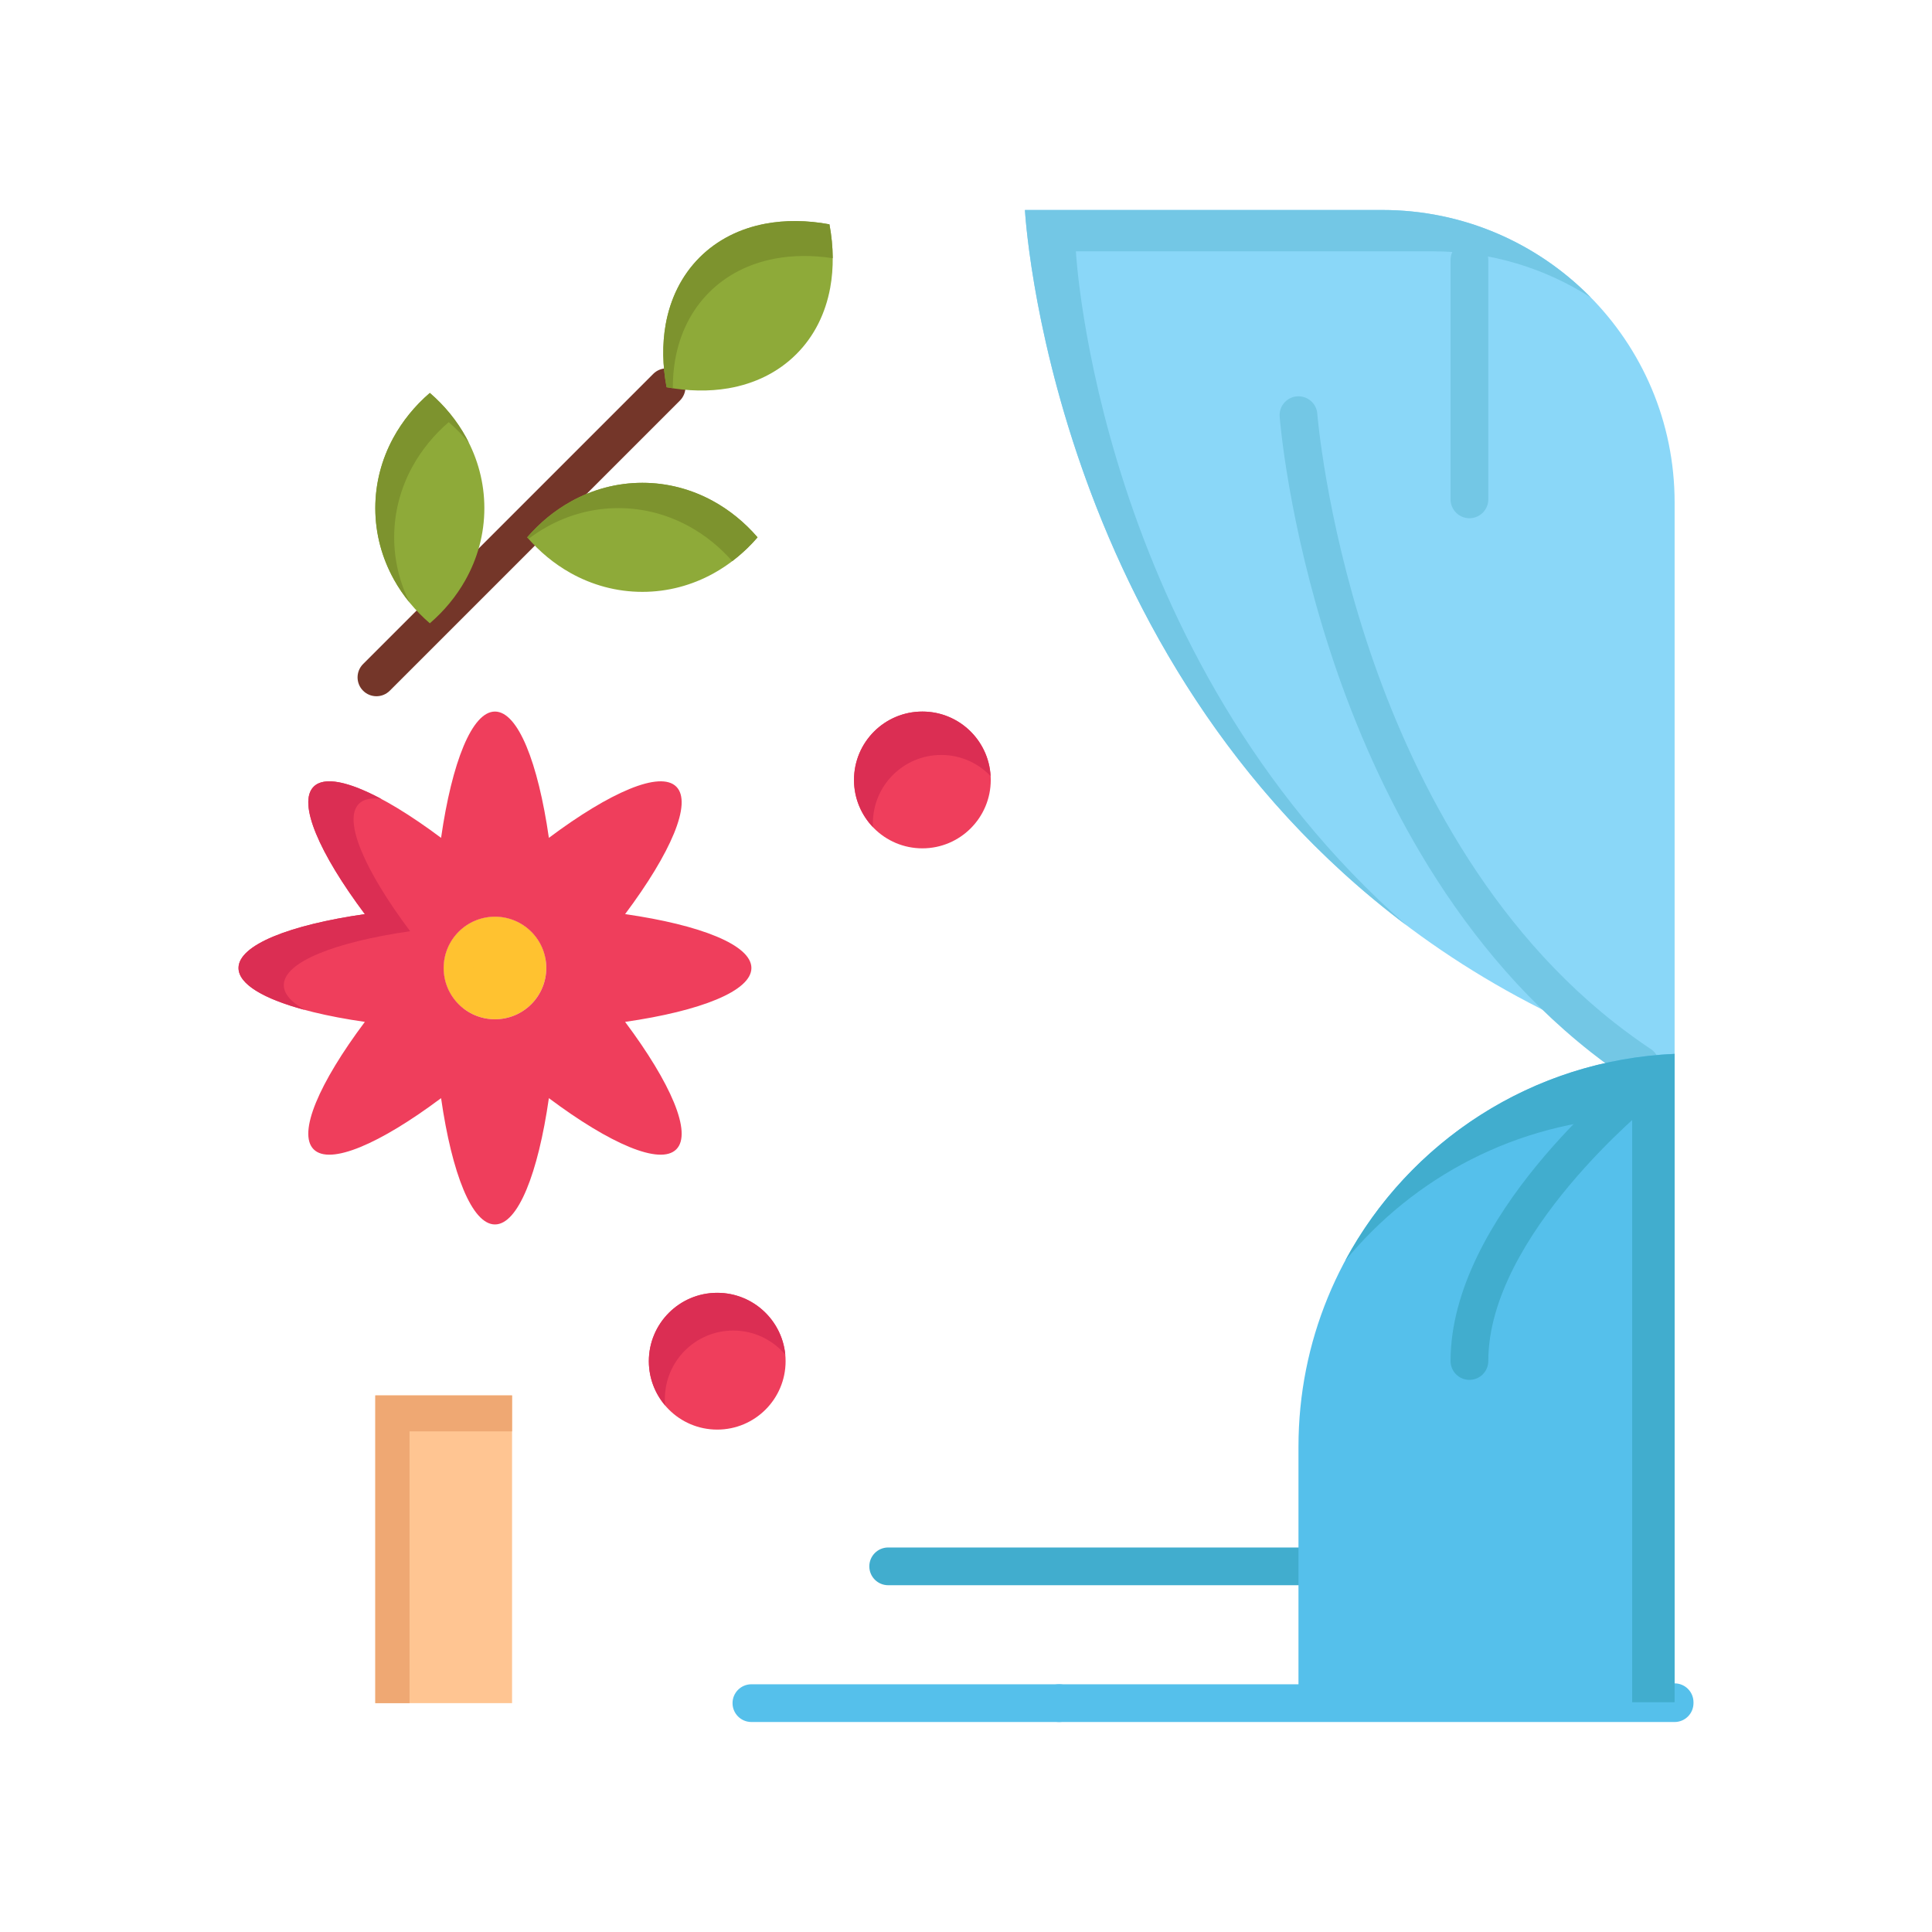 <?xml version="1.0" ?><!DOCTYPE svg  PUBLIC '-//W3C//DTD SVG 1.1//EN'  'http://www.w3.org/Graphics/SVG/1.1/DTD/svg11.dtd'><svg height="512px" style="enable-background:new 0 0 512 512;" version="1.1" viewBox="0 0 512 512" width="512px" xml:space="preserve" xmlns="http://www.w3.org/2000/svg" xmlns:xlink="http://www.w3.org/1999/xlink"><g id="_x36_37_x2C__arch_x2C__love_x2C__wedding_x2C__heart"><g><rect height="81.549" style="fill:#FFC592;" width="36.24" x="99.46" y="369.801"/><polygon points="108.53,379.324 135.7,379.324 135.7,369.801 99.46,369.801 99.46,451.35 108.53,451.35       " style="fill:#EFA873;"/><path d="M190.07,342.609c10.01,0,18.12,8.121,18.12,18.121c0,10.01-8.11,18.129-18.12,18.129    c-10.01,0-18.12-8.119-18.12-18.129C171.95,350.73,180.06,342.609,190.07,342.609z" style="fill:#EF3E5C;"/><path d="M176.2,370.73c0-10,8.11-18.121,18.12-18.121c5.523,0,10.459,2.48,13.782,6.377    c-0.879-9.184-8.611-16.377-18.032-16.377c-10.01,0-18.12,8.121-18.12,18.121c0,4.486,1.639,8.586,4.338,11.752    C176.233,371.906,176.2,371.322,176.2,370.73z" style="fill:#DB2E53;"/><path d="M131.17,242.94c7.51,0,13.6,6.08,13.6,13.59c0,7.509-6.09,13.589-13.6,13.589    c-7.5,0-13.59-6.08-13.59-13.589C117.58,249.02,123.67,242.94,131.17,242.94z" style="fill:#FFC230;"/><path d="M122.58,264.779c0-7.51,6.09-13.589,13.59-13.589c3.159,0,6.059,1.085,8.368,2.891    c-1.155-6.337-6.695-11.141-13.368-11.141c-7.5,0-13.59,6.08-13.59,13.59c0,4.351,2.053,8.214,5.232,10.701    C122.667,266.434,122.58,265.617,122.58,264.779z" style="fill:#FFC230;"/><path d="M165.66,242.25c20.03,2.88,33.47,8.2,33.47,14.28c0,6.08-13.44,11.4-33.47,14.281    c12.12,16.209,17.87,29.469,13.57,33.77c-4.3,4.311-17.57-1.439-33.77-13.561c-2.88,20.031-8.2,33.471-14.29,33.471    c-6.08,0-11.4-13.439-14.28-33.471c-16.2,12.121-29.47,17.871-33.77,13.561c-4.3-4.301,1.44-17.561,13.57-33.77    c-20.03-2.881-33.48-8.201-33.48-14.281c0-6.08,13.45-11.4,33.48-14.28c-12.13-16.21-17.87-29.47-13.57-33.77    c4.3-4.31,17.57,1.44,33.77,13.56c2.88-20.03,8.2-33.47,14.28-33.47c6.09,0,11.41,13.44,14.29,33.47    c16.2-12.12,29.47-17.87,33.77-13.56C183.53,212.78,177.78,226.04,165.66,242.25z M144.77,256.53c0-7.51-6.09-13.59-13.6-13.59    c-7.5,0-13.59,6.08-13.59,13.59c0,7.509,6.09,13.589,13.59,13.589C138.68,270.119,144.77,264.039,144.77,256.53z" style="fill:#EF3E5C;"/><g><path d="M75.21,261.063c0-6.081,13.45-11.401,33.48-14.281c-12.13-16.21-17.87-29.47-13.57-33.77     c1.257-1.26,3.285-1.654,5.925-1.287c-8.629-4.611-15.148-6.027-17.925-3.245c-4.3,4.3,1.44,17.56,13.57,33.77     c-20.03,2.88-33.48,8.2-33.48,14.28c0,4.279,6.668,8.181,17.598,11.121C77.211,265.631,75.21,263.402,75.21,261.063z" style="fill:#DB2E53;"/></g><path d="M244.44,188.57c10.01,0,18.12,8.11,18.12,18.12c0,10.01-8.109,18.13-18.12,18.13    c-10.01,0-18.12-8.12-18.12-18.13C226.32,196.68,234.43,188.57,244.44,188.57z" style="fill:#EF3E5C;"/><path d="M231.32,218.19c0-10.01,8.11-18.12,18.12-18.12c5.141,0,9.77,2.148,13.068,5.585    c-0.539-9.526-8.407-17.085-18.068-17.085c-10.01,0-18.12,8.11-18.12,18.12c0,4.869,1.929,9.281,5.052,12.539    C231.353,218.883,231.32,218.541,231.32,218.19z" style="fill:#DB2E53;"/><path d="M366.31,55.65c42.79,0,77.48,34.69,77.48,77.48v148.95c-6.61-2.201-12.97-4.59-19.08-7.16    C279.96,214.15,271.62,55.65,271.62,55.65H366.31z" style="fill:#8AD7F8;"/><path d="M285.12,66.607h94.689c15.383,0,29.706,4.501,41.76,12.233    c-14.058-14.308-33.618-23.19-55.26-23.19H271.62c0,0,6.226,118.219,101.166,189.605C290.739,173.38,285.12,66.607,285.12,66.607z    " style="fill:#73C7E5;"/><path d="M443.79,456.35H280.68c-2.762,0-5-2.238-5-5s2.238-5,5-5h161.574c0.484-0.156,1-0.24,1.536-0.24    c2.762,0,5,2.238,5,5v0.24C448.79,454.111,446.552,456.35,443.79,456.35z" style="fill:#55C0EB;"/><path d="M99.76,184.51c-1.28,0-2.559-0.488-3.536-1.464c-1.953-1.953-1.953-5.119,0-7.071l76.89-76.89    c1.953-1.952,5.118-1.952,7.071,0c1.953,1.953,1.953,5.119,0,7.071l-76.89,76.89C102.319,184.021,101.04,184.51,99.76,184.51z" style="fill:#743629;"/><path d="M280.68,456.35h-81.55c-2.761,0-5-2.238-5-5s2.239-5,5-5h81.55c2.762,0,5,2.238,5,5    S283.441,456.35,280.68,456.35z" style="fill:#55C0EB;"/><path d="M344.11,420.1H235.38c-2.761,0-5-2.238-5-5s2.239-5,5-5h108.73c2.762,0,5,2.238,5,5    S346.872,420.1,344.11,420.1z" style="fill:#41ADCE;"/><path d="M434.715,287.182c-0.952,0-1.914-0.271-2.767-0.84c-3.44-2.291-6.914-4.811-10.326-7.49    c-38.332-30.171-58.721-74.389-69.075-106.17c-11.17-34.287-13.335-61.151-13.422-62.277c-0.212-2.753,1.848-5.155,4.6-5.368    c2.771-0.202,5.156,1.847,5.371,4.599c0.021,0.266,2.193,26.999,13.039,60.192c9.929,30.386,29.381,72.602,65.668,101.163    c3.203,2.516,6.464,4.881,9.688,7.027c2.298,1.531,2.921,4.635,1.391,6.934C437.918,286.398,436.332,287.182,434.715,287.182z" style="fill:#73C7E5;"/><path d="M389.415,137.334c-2.762,0-5-2.239-5-5v-63.43c0-2.761,2.238-5,5-5s5,2.239,5,5v63.43    C394.415,135.096,392.177,137.334,389.415,137.334z" style="fill:#73C7E5;"/><path d="M443.79,279.289v171.82h-99.68V415.1v-31.709C344.11,327.359,388.34,281.66,443.79,279.289z" style="fill:#55C0EB;"/><path d="M356.48,334.121c18.219-22.195,45.424-36.736,76.06-38.045v155.033h11.25v-171.82    C405.979,280.906,373.391,302.674,356.48,334.121z" style="fill:#41ADCE;"/><path d="M389.415,365.68c-2.762,0-5-2.238-5-5c0-38.207,45.265-74.752,47.191-76.289    c2.157-1.721,5.305-1.367,7.027,0.791c1.722,2.158,1.367,5.305-0.791,7.027c-0.532,0.426-43.428,35.125-43.428,68.471    C394.415,363.441,392.177,365.68,389.415,365.68z" style="fill:#41ADCE;"/><path d="M219.81,59.45c1.09,5.85,1.17,11.56,0.2,16.85c-1.25,6.74-4.2,12.79-8.97,17.55    c-4.87,4.87-11.08,7.85-18,9.05c-5.16,0.88-10.71,0.78-16.39-0.28c-1.08-5.77-1.17-11.4-0.24-16.62c1.22-6.83,4.19-12.96,9-17.78    c4.71-4.7,10.67-7.64,17.32-8.91C208.08,58.29,213.88,58.35,219.81,59.45z" style="fill:#8EAA39;"/><path d="M178.941,95.25c1.22-6.83,4.19-12.96,9-17.78c4.71-4.7,10.67-7.64,17.32-8.91    c4.849-0.924,10.068-0.953,15.417-0.133c-0.015-2.929-0.302-5.934-0.869-8.978c-5.93-1.1-11.73-1.16-17.08-0.14    c-6.65,1.27-12.61,4.21-17.32,8.91c-4.81,4.82-7.78,10.95-9,17.78c-0.93,5.22-0.84,10.85,0.24,16.62    c0.555,0.104,1.108,0.19,1.661,0.276C178.298,100.275,178.502,97.716,178.941,95.25z" style="fill:#7D932E;"/><path d="M123.51,115.91c3.1,5.64,4.85,12.01,4.85,18.75c0,6.89-1.82,13.39-5.06,19.13    c-2.4,4.27-5.59,8.12-9.39,11.39c-3.86-3.32-7.09-7.24-9.51-11.59c-3.16-5.69-4.94-12.12-4.94-18.93c0-6.66,1.7-12.95,4.73-18.55    c2.45-4.51,5.75-8.56,9.72-11.98C117.82,107.5,121.08,111.48,123.51,115.91z" style="fill:#8EAA39;"/><path d="M104.46,142.405c0-6.66,1.7-12.95,4.73-18.55c2.45-4.51,5.75-8.56,9.72-11.98    c1.945,1.677,3.729,3.505,5.33,5.464c-0.239-0.479-0.473-0.96-0.73-1.429c-2.43-4.43-5.69-8.41-9.6-11.78    c-3.97,3.42-7.27,7.47-9.72,11.98c-3.03,5.6-4.73,11.89-4.73,18.55c0,6.81,1.78,13.24,4.94,18.93    c1.193,2.144,2.584,4.183,4.149,6.097C105.93,154.414,104.46,148.568,104.46,142.405z" style="fill:#7D932E;"/><path d="M188.79,132.69c4.5,2.44,8.55,5.74,11.97,9.71c-3.36,3.91-7.35,7.18-11.77,9.61    c-5.65,3.1-12.01,4.84-18.75,4.84c-6.89,0-13.39-1.82-19.13-5.05c-4.27-2.41-8.13-5.6-11.4-9.4c3.33-3.85,7.24-7.08,11.6-9.5    c5.69-3.17,12.12-4.95,18.93-4.95C176.9,127.95,183.19,129.66,188.79,132.69z" style="fill:#8EAA39;"/><path d="M188.79,132.69c-5.6-3.03-11.89-4.74-18.55-4.74c-6.81,0-13.24,1.78-18.93,4.95    c-4.36,2.42-8.27,5.65-11.6,9.5c0.118,0.137,0.241,0.267,0.36,0.401c1.557-1.18,3.188-2.252,4.89-3.196    c5.69-3.17,12.12-4.95,18.93-4.95c6.66,0,12.95,1.71,18.55,4.74c4.348,2.357,8.27,5.523,11.615,9.315    c2.433-1.845,4.685-3.959,6.705-6.311C197.34,138.43,193.29,135.13,188.79,132.69z" style="fill:#7D932E;"/></g></g><g id="Layer_1"/></svg>